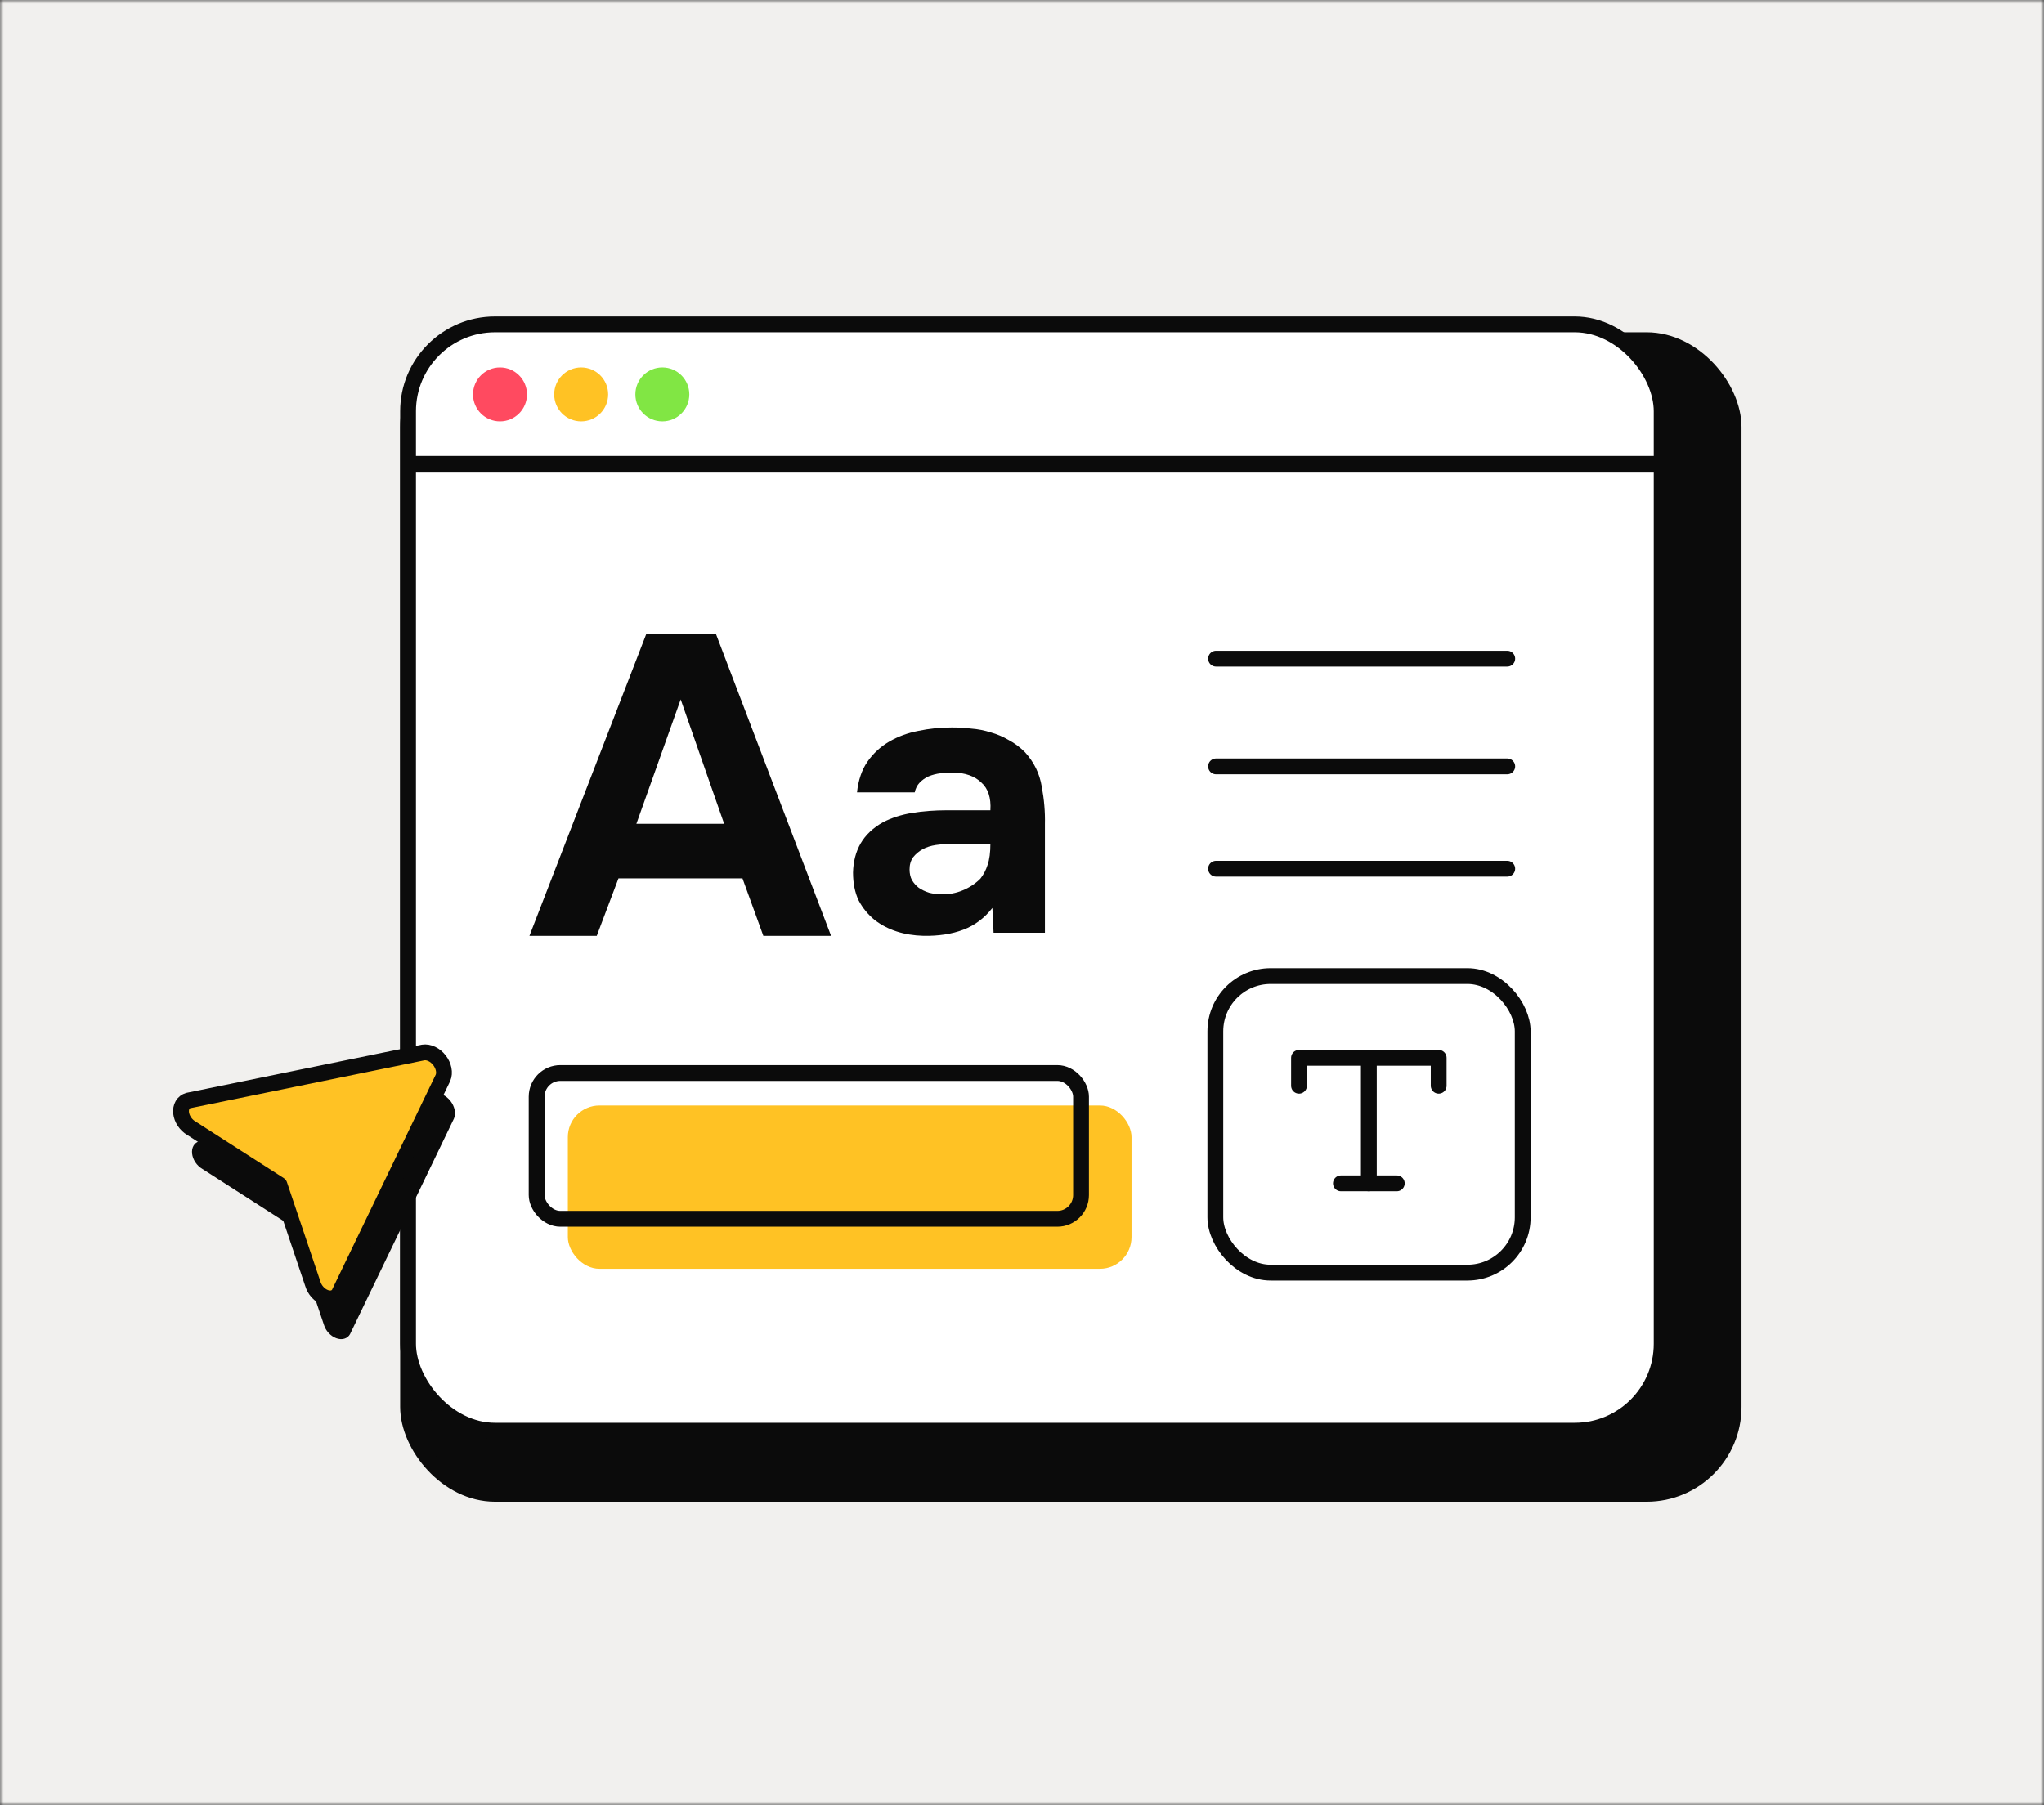 <svg width="274" height="242" viewBox="0 0 274 242" fill="none" xmlns="http://www.w3.org/2000/svg">
<rect x="0" y="0" width="274" height="242" fill="#333333" stroke="none"/>
<mask id="mask0_3033_40955" style="mask-type:alpha" maskUnits="userSpaceOnUse" x="0" y="0" width="274" height="242">
<rect width="274" height="242" fill="#D9D9D9"/>
</mask>
<g mask="url(#mask0_3033_40955)">
<rect width="274" height="242" fill="#D9D9D9"/>
<rect width="274" height="273.565" transform="translate(-0.148 -15.367)" fill="#F1F0EE"/>
<rect x="54.701" y="45.607" width="177.693" height="154.67" rx="11.652" fill="#0B0B0B" stroke="#0B0B0B" stroke-width="2.119"/>
<rect x="54.701" y="43.489" width="168.046" height="148.323" rx="11.652" fill="white" stroke="#0B0B0B" stroke-width="2.119"/>
<line x1="55.477" y1="62.195" x2="222.08" y2="62.195" stroke="#0B0B0B" stroke-width="2.119"/>
<circle cx="67.025" cy="52.879" r="3.617" fill="#FF4A60"/>
<circle cx="77.906" cy="52.879" r="3.617" fill="#FFC224"/>
<circle cx="88.787" cy="52.879" r="3.617" fill="#81E644"/>
<path d="M58.203 146.569L26.712 153.008C26.384 153.101 26.118 153.308 25.947 153.603C25.776 153.897 25.708 154.266 25.752 154.663C25.795 155.059 25.948 155.466 26.191 155.831C26.435 156.196 26.758 156.504 27.119 156.714L38.935 164.295L43.413 177.586C43.53 177.987 43.75 178.375 44.045 178.699C44.34 179.024 44.698 179.272 45.072 179.411C45.447 179.549 45.822 179.574 46.15 179.48C46.477 179.386 46.744 179.179 46.914 178.884L60.855 149.967C60.999 149.631 61.031 149.228 60.946 148.807C60.862 148.386 60.666 147.968 60.382 147.604C60.098 147.241 59.739 146.948 59.352 146.764C58.964 146.58 58.564 146.512 58.203 146.569V146.569Z" fill="#0B0B0B"/>
<path d="M56.727 141.11L25.237 147.549C24.909 147.642 24.643 147.849 24.472 148.144C24.301 148.439 24.233 148.807 24.276 149.204C24.32 149.601 24.473 150.007 24.716 150.372C24.96 150.737 25.282 151.045 25.644 151.256L37.46 158.836L41.938 172.127C42.055 172.528 42.275 172.916 42.57 173.241C42.865 173.565 43.223 173.813 43.597 173.952C43.972 174.091 44.347 174.115 44.675 174.021C45.002 173.928 45.269 173.72 45.439 173.426L59.38 144.508C59.524 144.172 59.556 143.769 59.471 143.348C59.387 142.928 59.191 142.509 58.907 142.146C58.623 141.782 58.264 141.49 57.876 141.305C57.489 141.121 57.089 141.053 56.727 141.11V141.11Z" fill="#FFC224" stroke="#0B0B0B" stroke-width="2.119" stroke-linecap="round" stroke-linejoin="round"/>
<path d="M82.908 117.758L79.995 125.469H70.971L86.62 85.032H95.987L111.407 125.469H102.326L99.528 117.758H82.908ZM85.307 110.448H97.072L91.246 93.771L85.307 110.448Z" fill="#0B0B0B"/>
<path d="M133.03 121.731C131.962 123.095 130.664 124.067 129.134 124.647C127.603 125.227 125.824 125.5 123.796 125.466C121.198 125.397 119.028 124.698 117.284 123.368C116.359 122.618 115.63 121.731 115.096 120.708C114.598 119.65 114.349 118.405 114.349 116.973C114.384 115.506 114.722 114.21 115.363 113.084C116.039 111.925 117.053 110.97 118.405 110.219C119.544 109.639 120.825 109.23 122.248 108.991C123.707 108.753 125.291 108.633 126.999 108.633H132.763C132.87 106.962 132.461 105.717 131.535 104.898C130.646 104.046 129.383 103.602 127.746 103.568C127.212 103.568 126.66 103.602 126.091 103.67C125.522 103.739 124.988 103.875 124.49 104.08C124.027 104.284 123.618 104.574 123.262 104.949C122.942 105.29 122.729 105.717 122.622 106.228H114.882C115.06 104.591 115.523 103.227 116.27 102.135C117.053 101.01 118.032 100.106 119.206 99.424C120.38 98.742 121.679 98.264 123.102 97.991C124.561 97.684 126.056 97.531 127.586 97.531C128.44 97.531 129.311 97.582 130.201 97.684C131.091 97.752 131.962 97.923 132.816 98.196C133.67 98.435 134.471 98.776 135.218 99.219C136.001 99.629 136.731 100.174 137.407 100.856C138.617 102.187 139.364 103.721 139.648 105.461C139.969 107.166 140.111 108.838 140.075 110.475V125.056H133.19L133.03 121.731ZM132.763 113.135H127.265C126.732 113.135 126.127 113.187 125.451 113.289C124.775 113.391 124.187 113.579 123.689 113.852C123.191 114.125 122.764 114.483 122.408 114.926C122.088 115.37 121.928 115.915 121.928 116.563C121.928 117.109 122.035 117.587 122.248 117.996C122.497 118.405 122.8 118.746 123.156 119.019C123.547 119.292 124.01 119.514 124.543 119.684C125.077 119.821 125.611 119.889 126.145 119.889C127.176 119.923 128.137 119.753 129.027 119.377C129.952 119.002 130.753 118.473 131.429 117.791C131.856 117.246 132.176 116.632 132.389 115.949C132.639 115.233 132.763 114.295 132.763 113.135Z" fill="#0B0B0B"/>
<line x1="163.011" y1="88.305" x2="202.051" y2="88.305" stroke="#0B0B0B" stroke-width="2.119" stroke-linecap="round"/>
<line x1="163.011" y1="102.747" x2="202.051" y2="102.747" stroke="#0B0B0B" stroke-width="2.119" stroke-linecap="round"/>
<line x1="163.011" y1="116.467" x2="202.051" y2="116.467" stroke="#0B0B0B" stroke-width="2.119" stroke-linecap="round"/>
<rect x="76.12" y="148.214" width="75.562" height="21.892" rx="4.237" fill="#FFC224"/>
<rect x="71.936" y="143.858" width="72.977" height="19.544" rx="3.178" stroke="#0B0B0B" stroke-width="2.119"/>
<rect x="162.918" y="130.86" width="41.206" height="39.762" rx="7.415" fill="white" stroke="#0B0B0B" stroke-width="2.119"/>
<path d="M183.496 141.826V158.651" stroke="#0B0B0B" stroke-width="2.119" stroke-linecap="round" stroke-linejoin="round"/>
<path d="M174.134 145.565V141.826H192.858V145.565" stroke="#0B0B0B" stroke-width="2.119" stroke-linecap="round" stroke-linejoin="round"/>
<path d="M179.751 158.651H187.241" stroke="#0B0B0B" stroke-width="2.119" stroke-linecap="round" stroke-linejoin="round"/>
</g>
</svg>
